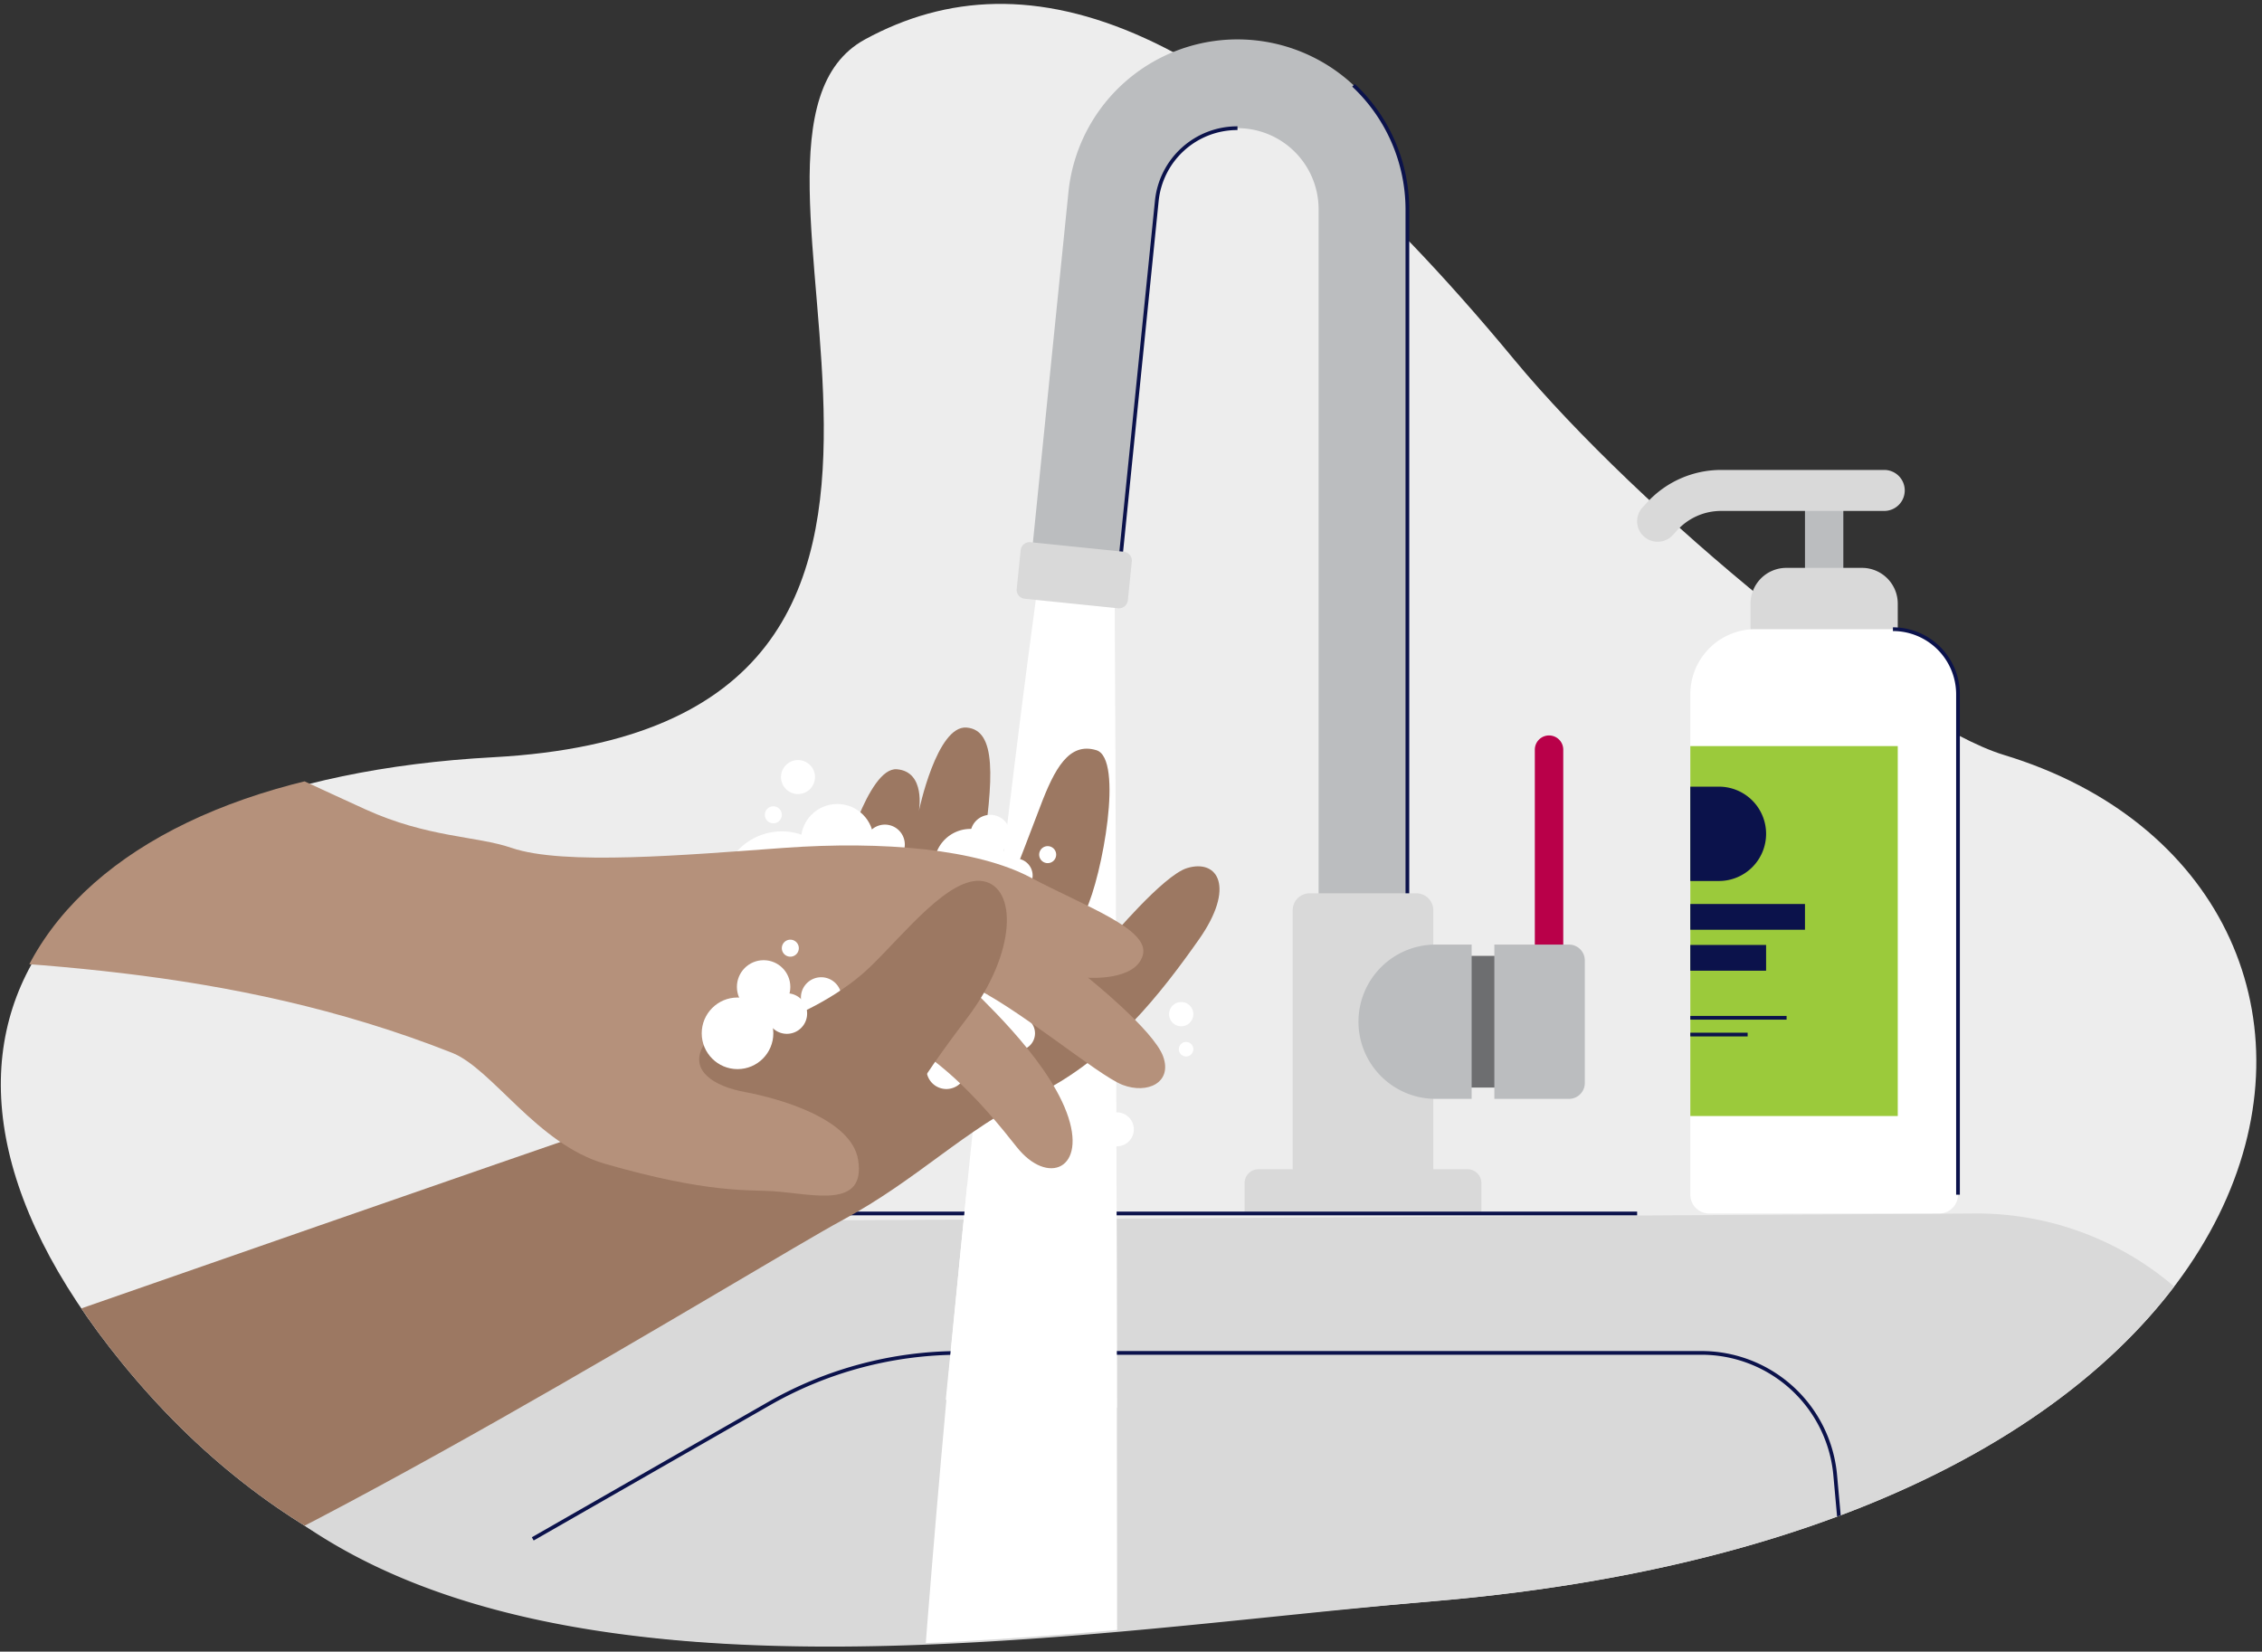 <svg id="e17b0c98-46b0-4ae1-ba88-8b90fc61402e" data-name="Layer 1" xmlns="http://www.w3.org/2000/svg" xmlns:xlink="http://www.w3.org/1999/xlink" width="704.58" height="514.504" viewBox="0 0 704.58 514.504"><rect x="0" y="0" width="704.58" height="514.504" fill="#333333" stroke="none"/><defs><clipPath id="be4a58a7-7182-4d32-8d54-bb76c0456f88"><path d="M624.177,235.17C591.311,225.193,510.518,159.011,471.601,111.97,383.705,5.726,320.235-15.425,269.431,12.274c-57.002,31.078,61.381,214.069-115.813,223.618C19.521,243.118-46.778,320.769,38.092,424.7c95.144,116.512,234.033,88.828,408.357,74.103C734.637,474.461,758.16,275.84,624.177,235.17Z" fill="none"/></clipPath><clipPath id="b6fe50aa-cf7d-4988-ae25-9e23d35157fb"><path d="M624.177,235.17C591.311,225.193,510.518,159.011,471.601,111.97,383.705,5.726,320.235-15.425,269.431,12.274c-57.002,31.078,82.348,218.025-115.813,223.618C19.379,239.681-46.778,320.769,38.092,424.7c95.144,116.512,234.033,88.828,408.357,74.103C734.637,474.461,758.16,275.84,624.177,235.17Z" fill="none"/></clipPath></defs><path d="M624.177,235.17C591.311,225.193,510.518,159.011,471.601,111.97,383.705,5.726,320.235-15.425,269.431,12.274c-57.002,31.078,61.381,214.069-115.813,223.618C19.521,243.118-46.778,320.769,38.092,424.7c95.144,116.512,234.033,88.828,408.357,74.103C734.637,474.461,758.16,275.84,624.177,235.17Z" fill="#ededed"/><path d="M677.223,400.775a94.537,94.537,0,0,0-61.638-22.761l-441.396,2.668L90.585,472.199c87.033,64.088,248.294,35.69,355.864,26.604C567.264,488.598,641.542,447.76,677.223,400.775Z" fill="#d9d9d9"/><g clip-path="url(#be4a58a7-7182-4d32-8d54-bb76c0456f88)"><path d="M323.689,179.2s-21.864,154.877-36.255,344.78c.506.779,60.542-.346,60.542-.346s-.096-223.32-.78-339.893C344.533,159.529,331.117,169.606,323.689,179.2Z" fill="#fff"/></g><path d="M486.934,300.313h-8.859V233.532a4.429,4.429,0,0,1,4.429-4.429h0a4.429,4.429,0,0,1,4.429,4.429Z" fill="#b90049"/><rect x="453.202" y="297.768" width="18.399" height="41.026" fill="#6d6e70"/><path d="M438.383,299.666H410.725V65.198a25.266,25.266,0,0,0-50.404-2.548L347.753,186.57l-27.518-2.791L332.803,59.858A52.925,52.925,0,0,1,438.383,65.198Z" fill="#bbbdbf"/><path d="M348.329,186.628l-1.151-.116L359.746,62.591a25.771,25.771,0,0,1,25.712-23.239v1.158a24.618,24.618,0,0,0-24.562,22.198Z" fill="#0b124b"/><path d="M438.961,299.665h-1.158V65.197a52.545,52.545,0,0,0-16.601-38.209l.789-.845a53.701,53.701,0,0,1,16.97,39.054Z" fill="#0b124b"/><path d="M391.981,364.241h65.145a4.304,4.304,0,0,1,4.304,4.304V378.015a0,0,0,0,1,0,0H387.677a0,0,0,0,1,0,0V368.545A4.304,4.304,0,0,1,391.981,364.241Z" fill="#d9d9d9"/><path d="M407.921,278.287h33.265a5.263,5.263,0,0,1,5.263,5.263v88.689a0,0,0,0,1,0,0H402.658a0,0,0,0,1,0,0V283.55A5.263,5.263,0,0,1,407.921,278.287Z" fill="#d9d9d9"/><path d="M319.998,170.348h29.235a2.782,2.782,0,0,1,2.782,2.782v12.14a2.782,2.782,0,0,1-2.782,2.782h-29.235a2.781,2.781,0,0,1-2.781-2.781v-12.14a2.782,2.782,0,0,1,2.782-2.782Z" transform="translate(19.971 -33.119) rotate(5.84)" fill="#d9d9d9"/><path d="M447.174,294.252h11.221a0,0,0,0,1,0,0v48.06a0,0,0,0,1,0,0H447.174a24.03,24.03,0,0,1-24.03-24.03v-0A24.03,24.03,0,0,1,447.174,294.252Z" fill="#bbbdbf"/><path d="M465.468,294.252h23.243a4.934,4.934,0,0,1,4.934,4.934v38.192a4.934,4.934,0,0,1-4.934,4.934H465.468a0,0,0,0,1,0,0V294.252A0,0,0,0,1,465.468,294.252Z" fill="#bbbdbf"/><rect x="243.273" y="377.435" width="266.672" height="1.158" fill="#0b124b"/><rect x="562.223" y="154.206" width="11.948" height="39.97" fill="#bbbdbf"/><path d="M556.417,176.901h23.561a11.147,11.147,0,0,1,11.147,11.147V235.17a0,0,0,0,1,0,0H545.27a0,0,0,0,1,0,0V188.048A11.147,11.147,0,0,1,556.417,176.901Z" fill="#d9d9d9"/><path d="M546.776,196.001h42.843a20.27,20.27,0,0,1,20.27,20.27V372.164a5.851,5.851,0,0,1-5.851,5.851H532.357a5.851,5.851,0,0,1-5.851-5.851V216.271A20.27,20.27,0,0,1,546.776,196.001Z" fill="#fff"/><rect x="526.506" y="232.42" width="64.619" height="115.24" fill="#9bca3b"/><path d="M516.33,168.773a6.385,6.385,0,0,1-4.708-10.698l1.412-1.542a31.308,31.308,0,0,1,23.034-10.139h50.847a6.385,6.385,0,1,1,0,12.77H536.068a18.506,18.506,0,0,0-13.616,5.993l-1.411,1.541A6.371,6.371,0,0,1,516.33,168.773Z" fill="#d9d9d9"/><path d="M610.467,372.164H609.309V216.271a19.713,19.713,0,0,0-19.69-19.692V195.422A20.872,20.872,0,0,1,610.467,216.271Z" fill="#0b124b"/><rect x="526.506" y="281.611" width="35.717" height="8.021" fill="#0b124b"/><path d="M535.421,274.443h-8.916V245.058h8.916a14.692,14.692,0,0,1,14.693,14.692h0A14.692,14.692,0,0,1,535.421,274.443Z" fill="#0b124b"/><rect x="526.506" y="294.367" width="23.608" height="8.021" fill="#0b124b"/><rect x="526.505" y="316.478" width="29.993" height="1.158" fill="#0b124b"/><rect x="526.505" y="321.704" width="17.86" height="1.158" fill="#0b124b"/><g clip-path="url(#b6fe50aa-cf7d-4988-ae25-9e23d35157fb)"><path d="M262.104,270.008s8.167-31.115,17.256-30.373c9.089.742,6.862,12.987,6.862,12.987s5.566-26.715,14.842-25.974c9.276.742,8.591,15.35,4.666,41.07C300.693,271.917,262.104,270.008,262.104,270.008Z" fill="#9c7862"/><path d="M316.356,271.174s4.619-11.855,7.583-19.733c4.53-12.042,9.034-20.34,17.569-17.743s1.855,39.121-3.339,49.986C327.779,284.532,316.807,277.482,316.356,271.174Z" fill="#9c7862"/><path d="M345.594,292.695s16.669-19.951,24.113-22.254c9.646-2.985,15.213,5.928,3.711,22.254S345.96,329.8,322.955,340.932c-23.005,11.131-36.734,26.344-60.852,39.331C237.985,393.249,81.032,490.464,23.891,506.79c.371.371,0-98.699,0-98.699s145.822-50.834,163.632-56.77c17.81-5.937-4.081-22.554,19.295-35.581,23.376-13.027,80.474-24.158,101.645-23.416C329.634,293.066,345.594,292.695,345.594,292.695Z" fill="#9c7862"/><circle cx="260.8" cy="261.781" r="11.325" fill="#fff"/><circle cx="243.529" cy="277.796" r="18.813" transform="translate(-82.603 451.333) rotate(-76.778)" fill="#fff"/><path d="M322.388,310.743a11.325,11.325,0,1,1-11.325-11.325A11.325,11.325,0,0,1,322.388,310.743Z" fill="#fff"/><path d="M313.624,269.543a11.325,11.325,0,1,1-11.325-11.325A11.325,11.325,0,0,1,313.624,269.543Z" fill="#fff"/><path d="M281.835,263.084a6.202,6.202,0,1,1-6.202-6.202A6.202,6.202,0,0,1,281.835,263.084Z" fill="#fff"/><path d="M314.664,260.033a6.202,6.202,0,1,1-6.202-6.202A6.202,6.202,0,0,1,314.664,260.033Z" fill="#fff"/><path d="M300.981,333.048a6.202,6.202,0,1,1-6.202-6.202A6.202,6.202,0,0,1,300.981,333.048Z" fill="#fff"/><path d="M253.86,242.07A5.294,5.294,0,1,1,248.567,236.776,5.294,5.294,0,0,1,253.86,242.07Z" fill="#fff"/><path d="M353.173,351.805a5.294,5.294,0,1,1-5.293-5.293A5.294,5.294,0,0,1,353.173,351.805Z" fill="#fff"/><path d="M321.65,272.738a5.294,5.294,0,1,1-5.293-5.294A5.294,5.294,0,0,1,321.65,272.738Z" fill="#fff"/><path d="M243.529,253.831a2.647,2.647,0,1,1-2.647-2.647A2.647,2.647,0,0,1,243.529,253.831Z" fill="#fff"/><path d="M328.983,266.234a2.647,2.647,0,1,1-2.647-2.647A2.647,2.647,0,0,1,328.983,266.234Z" fill="#fff"/><path d="M371.708,315.927a3.776,3.776,0,1,1-3.776-3.776A3.776,3.776,0,0,1,371.708,315.927Z" fill="#fff"/><path d="M371.708,326.846a2.259,2.259,0,1,1-2.259-2.259A2.259,2.259,0,0,1,371.708,326.846Z" fill="#fff"/><path d="M322.388,321.895a5.294,5.294,0,1,1-5.294-5.293A5.294,5.294,0,0,1,322.388,321.895Z" fill="#fff"/><path d="M-38.163,180.145S61.231,228.191,113.791,252.115c19.485,8.869,34.607,8.253,45.532,12.009,16.156,5.555,54.173,2.226,84.97,0,30.797-2.226,60.11.371,76.807,9.276,16.697,8.905,37.105,15.955,34.879,24.118s-17.068,7.05-17.068,7.05,20.408,16.326,23.376,24.489-4.824,11.874-12.616,8.905-33.765-25.046-48.236-31.261c2.226,2.691,24.118,21.985,30.797,39.795,6.679,17.81-5.937,23.005-15.584,10.76-9.647-12.245-28.583-35.249-51.396-38.96-22.813-3.71-43.773,2.456-46.561,8.163-3.444,7.05,3.339,11.874,13.358,13.729s33.203,8.139,35.25,21.15c2.422,15.399-14.108,10.589-26.416,9.747-7.487-.512-20.248.753-52.517-8.572-21.095-6.096-35.03-29.612-47.594-34.569C70.744,300.313,2.781,299.949-56.587,296.609-56.216,296.609-38.163,180.145-38.163,180.145Z" fill="#b5917b"/><circle cx="237.856" cy="307.434" r="8.319" fill="#fff"/><circle cx="229.729" cy="321.895" r="11.153" fill="#fff"/><path d="M262.104,310.743a6.314,6.314,0,1,1-6.314-6.314A6.314,6.314,0,0,1,262.104,310.743Z" fill="#fff"/><path d="M245.095,317.385s15.153-5.766,25.914-16.156,24.86-28.571,35.25-26.715,10.76,21.923-5.195,42.871c-15.955,20.949-20.779,30.596-24.489,38.759C272.864,364.308,245.095,317.385,245.095,317.385Z" fill="#9c7862"/><path d="M251.409,315.74a6.314,6.314,0,1,1-6.314-6.314A6.314,6.314,0,0,1,251.409,315.74Z" fill="#fff"/><path d="M248.822,295.372a2.647,2.647,0,1,1-2.647-2.647A2.647,2.647,0,0,1,248.822,295.372Z" fill="#fff"/><path d="M579.247,550.081l-8.167-90.323a41.261,41.261,0,0,0-41.297-37.731H298.931A119.124,119.124,0,0,0,239.837,437.748l-73.602,42.142-.574-1.005,73.602-42.142a120.267,120.267,0,0,1,59.668-15.873H529.783a42.412,42.412,0,0,1,42.448,38.784l8.167,90.323Z" fill="#0b124b"/></g><path d="M301.241,369.407c-1.02,9.984-5.627,56.174-6.648,66.68L347.91,438.55c-.015-9.975-.096-58.675-.115-69.143Z" fill="#fff"/></svg>